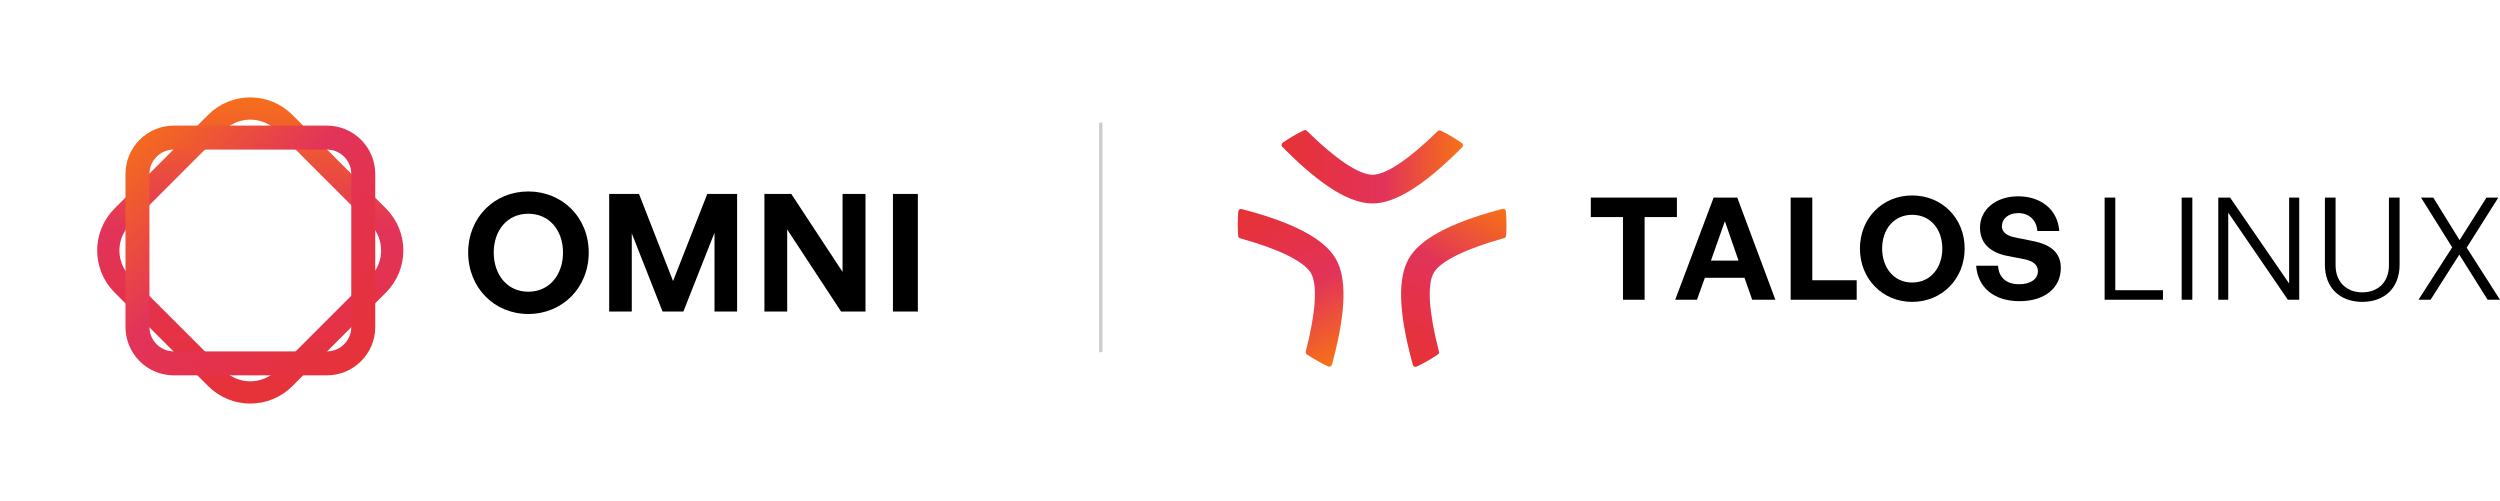 <svg width="754" height="151" viewBox="0 0 754 151" fill="none" xmlns="http://www.w3.org/2000/svg">
<line x1="331.996" y1="36.986" x2="331.996" y2="106.221" stroke="black" stroke-opacity="0.2"/>
<path d="M65.167 36.999C70.863 31.303 80.098 31.303 85.794 36.999L114.026 65.231C119.722 70.927 119.722 80.162 114.026 85.858L85.794 114.09C80.098 119.786 70.863 119.786 65.167 114.09L36.935 85.858C31.239 80.162 31.239 70.927 36.935 65.231L65.167 36.999Z" stroke="url(#paint0_linear_4463_1757)" stroke-width="6.707"/>
<path d="M41.46 52.468C41.46 46.408 46.373 41.496 52.432 41.496H98.586C104.646 41.496 109.558 46.408 109.558 52.468V98.622C109.558 104.681 104.646 109.594 98.586 109.594H52.432C46.373 109.594 41.46 104.681 41.46 98.622V52.468Z" stroke="url(#paint1_linear_4463_1757)" stroke-width="7.228"/>
<path d="M159.329 94.699C149.103 94.699 141.198 86.794 141.198 76.172C141.198 65.55 149.103 57.745 159.329 57.745C169.605 57.745 177.56 65.55 177.56 76.172C177.56 86.794 169.605 94.699 159.329 94.699ZM159.329 87.98C165.851 87.98 169.803 82.694 169.803 76.172C169.803 69.651 165.851 64.463 159.329 64.463C152.857 64.463 148.905 69.651 148.905 76.172C148.905 82.694 152.857 87.98 159.329 87.98ZM199.832 93.958L190.544 70.392V93.958H183.727V58.486H192.718L202.994 84.769L213.32 58.486H222.311V93.958H215.493V70.194L206.107 93.958H199.832ZM253.67 93.958L237.416 69.206V93.958H230.548V58.486H238.651L254.114 82.002V58.486H261.031V93.958H253.67ZM276.823 93.958H269.313V58.486H276.823V93.958Z" fill="black"/>
<path d="M621.54 80.834C621.54 86.713 616.82 90.833 609.096 90.833C601.329 90.833 596.48 86.67 596.008 80.148H602.616C602.788 83.538 604.976 85.726 608.967 85.726C612.271 85.726 614.631 84.267 614.631 81.778C614.631 79.847 613.13 78.689 610.512 78.174L605.448 77.187C600.771 76.285 597.166 73.754 597.166 68.647C597.166 63.154 602.015 59.207 608.667 59.207C615.576 59.207 620.639 63.24 621.068 69.677H614.46C614.245 66.459 612.014 64.27 608.753 64.27C605.577 64.27 603.775 66.073 603.775 68.218C603.775 70.321 605.706 71.222 607.937 71.651L613.215 72.724C618.622 73.797 621.54 76.285 621.54 80.834Z" fill="black"/>
<path d="M576.706 91.048C567.823 91.048 560.957 84.182 560.957 74.956C560.957 65.73 567.823 58.95 576.706 58.95C585.631 58.95 592.54 65.73 592.54 74.956C592.54 84.182 585.631 91.048 576.706 91.048ZM576.706 85.212C582.37 85.212 585.803 80.62 585.803 74.956C585.803 69.291 582.37 64.786 576.706 64.786C571.084 64.786 567.651 69.291 567.651 74.956C567.651 80.62 571.084 85.212 576.706 85.212Z" fill="black"/>
<path d="M559.977 90.402H540.066V59.592H546.589V84.523H559.977V90.402Z" fill="black"/>
<path d="M528.461 90.402L526.144 83.794H514.172L511.812 90.402H505.246L516.832 59.592H523.956L535.456 90.402H528.461ZM520.222 66.715L516.017 78.602H524.342L520.222 66.715Z" fill="black"/>
<path d="M496.014 90.402H489.491V65.471H479.793V59.592H505.755V65.471H496.014V90.402Z" fill="black"/>
<path d="M733.058 90.402H729.41L739.58 74.611L730.183 59.592H733.873L741.812 72.422L749.922 59.592H753.484L743.957 74.697L753.999 90.402H750.265L741.726 76.799L733.058 90.402Z" fill="black"/>
<path d="M723.72 59.592V79.846C723.72 86.755 719.257 91.046 712.477 91.046C705.654 91.046 701.191 86.755 701.191 79.846V59.592H704.41V80.018C704.41 85.038 707.714 88.171 712.477 88.171C717.24 88.171 720.502 85.038 720.502 80.018V59.592H723.72Z" fill="black"/>
<path d="M690.015 90.402L672.035 64.14V90.402H669.031V59.592H672.593L690.401 85.51V59.592H693.448V90.402H690.015Z" fill="black"/>
<path d="M661.209 90.402H657.99V59.592H661.209V90.402Z" fill="black"/>
<path d="M652.348 90.402H634.754V59.592H637.972V87.527H652.348V90.402Z" fill="black"/>
<path d="M386.517 43.706C386.517 43.92 386.599 44.129 386.751 44.281C387.146 44.684 387.548 45.086 387.955 45.493C398.646 56.114 407.111 61.306 413.835 61.367C420.529 61.429 429.085 56.209 439.994 45.407C440.31 45.094 440.618 44.786 440.922 44.474L441 44.396C441.152 44.24 441.238 44.035 441.238 43.817C441.238 43.792 441.238 43.768 441.238 43.743C441.218 43.501 441.09 43.283 440.889 43.143C438.856 41.726 436.724 40.469 434.552 39.41C434.24 39.258 433.866 39.319 433.615 39.562C424.924 48.076 417.93 52.746 413.917 52.709C409.801 52.672 402.786 47.969 394.165 39.471C393.918 39.229 393.545 39.167 393.233 39.315C391.064 40.363 388.924 41.611 386.875 43.024C386.673 43.164 386.546 43.382 386.525 43.624C386.525 43.649 386.525 43.677 386.525 43.702L386.517 43.706Z" fill="url(#paint2_linear_4463_1757)"/>
<path d="M373.871 63.139C374.056 63.032 374.279 62.999 374.486 63.054C375.032 63.194 375.582 63.342 376.137 63.491C390.681 67.439 399.41 72.174 402.825 77.966C406.226 83.733 405.983 93.753 402.082 108.601C401.97 109.031 401.857 109.452 401.739 109.871L401.71 109.978C401.651 110.187 401.516 110.365 401.328 110.474C401.307 110.486 401.285 110.498 401.264 110.511C401.044 110.614 400.792 110.613 400.57 110.508C398.326 109.456 396.172 108.238 394.168 106.886C393.88 106.692 393.747 106.338 393.831 105.999C396.859 94.216 397.406 85.823 395.368 82.366C393.278 78.821 385.698 75.097 374.028 71.879C373.695 71.787 373.455 71.494 373.427 71.15C373.249 68.748 373.261 66.271 373.46 63.789C373.48 63.545 373.605 63.326 373.804 63.187C373.826 63.175 373.851 63.16 373.872 63.148L373.871 63.139Z" fill="url(#paint3_linear_4463_1757)"/>
<path d="M426.501 110.529C426.316 110.422 426.176 110.246 426.12 110.039C425.969 109.496 425.822 108.946 425.673 108.391C421.82 93.821 421.557 83.894 424.865 78.041C428.159 72.212 436.958 67.413 451.767 63.367C452.196 63.249 452.616 63.136 453.039 63.029L453.145 63C453.356 62.947 453.577 62.975 453.766 63.084C453.787 63.096 453.809 63.108 453.83 63.12C454.029 63.259 454.154 63.478 454.175 63.723C454.385 66.192 454.408 68.666 454.239 71.078C454.215 71.424 453.975 71.717 453.639 71.813C441.92 75.082 434.379 78.805 432.404 82.299C430.379 85.881 430.944 94.308 433.992 106.023C434.079 106.358 433.946 106.712 433.661 106.909C431.67 108.263 429.519 109.492 427.271 110.561C427.049 110.665 426.797 110.666 426.577 110.563C426.555 110.551 426.53 110.536 426.509 110.524L426.501 110.529Z" fill="url(#paint4_linear_4463_1757)"/>
<defs>
<linearGradient id="paint0_linear_4463_1757" x1="75.48" y1="137.549" x2="75.48" y2="26.686" gradientUnits="userSpaceOnUse">
<stop stop-color="#E8312C"/>
<stop offset="0.615" stop-color="#E2335A"/>
<stop offset="1" stop-color="#F77216"/>
</linearGradient>
<linearGradient id="paint1_linear_4463_1757" x1="123.304" y1="123.34" x2="37.846" y2="37.882" gradientUnits="userSpaceOnUse">
<stop stop-color="#E8312C"/>
<stop offset="0.615" stop-color="#E2335A"/>
<stop offset="1" stop-color="#F77216"/>
</linearGradient>
<linearGradient id="paint2_linear_4463_1757" x1="379.156" y1="50.302" x2="441.238" y2="50.302" gradientUnits="userSpaceOnUse">
<stop stop-color="#E8312C"/>
<stop offset="0.615" stop-color="#E2335A"/>
<stop offset="1" stop-color="#F77216"/>
</linearGradient>
<linearGradient id="paint3_linear_4463_1757" x1="375.903" y1="53.466" x2="406.944" y2="107.231" gradientUnits="userSpaceOnUse">
<stop stop-color="#E8312C"/>
<stop offset="0.615" stop-color="#E2335A"/>
<stop offset="1" stop-color="#F77216"/>
</linearGradient>
<linearGradient id="paint4_linear_4463_1757" x1="417.109" y1="113.606" x2="448.15" y2="59.841" gradientUnits="userSpaceOnUse">
<stop stop-color="#E8312C"/>
<stop offset="0.615" stop-color="#E2335A"/>
<stop offset="1" stop-color="#F77216"/>
</linearGradient>
</defs>
</svg>
